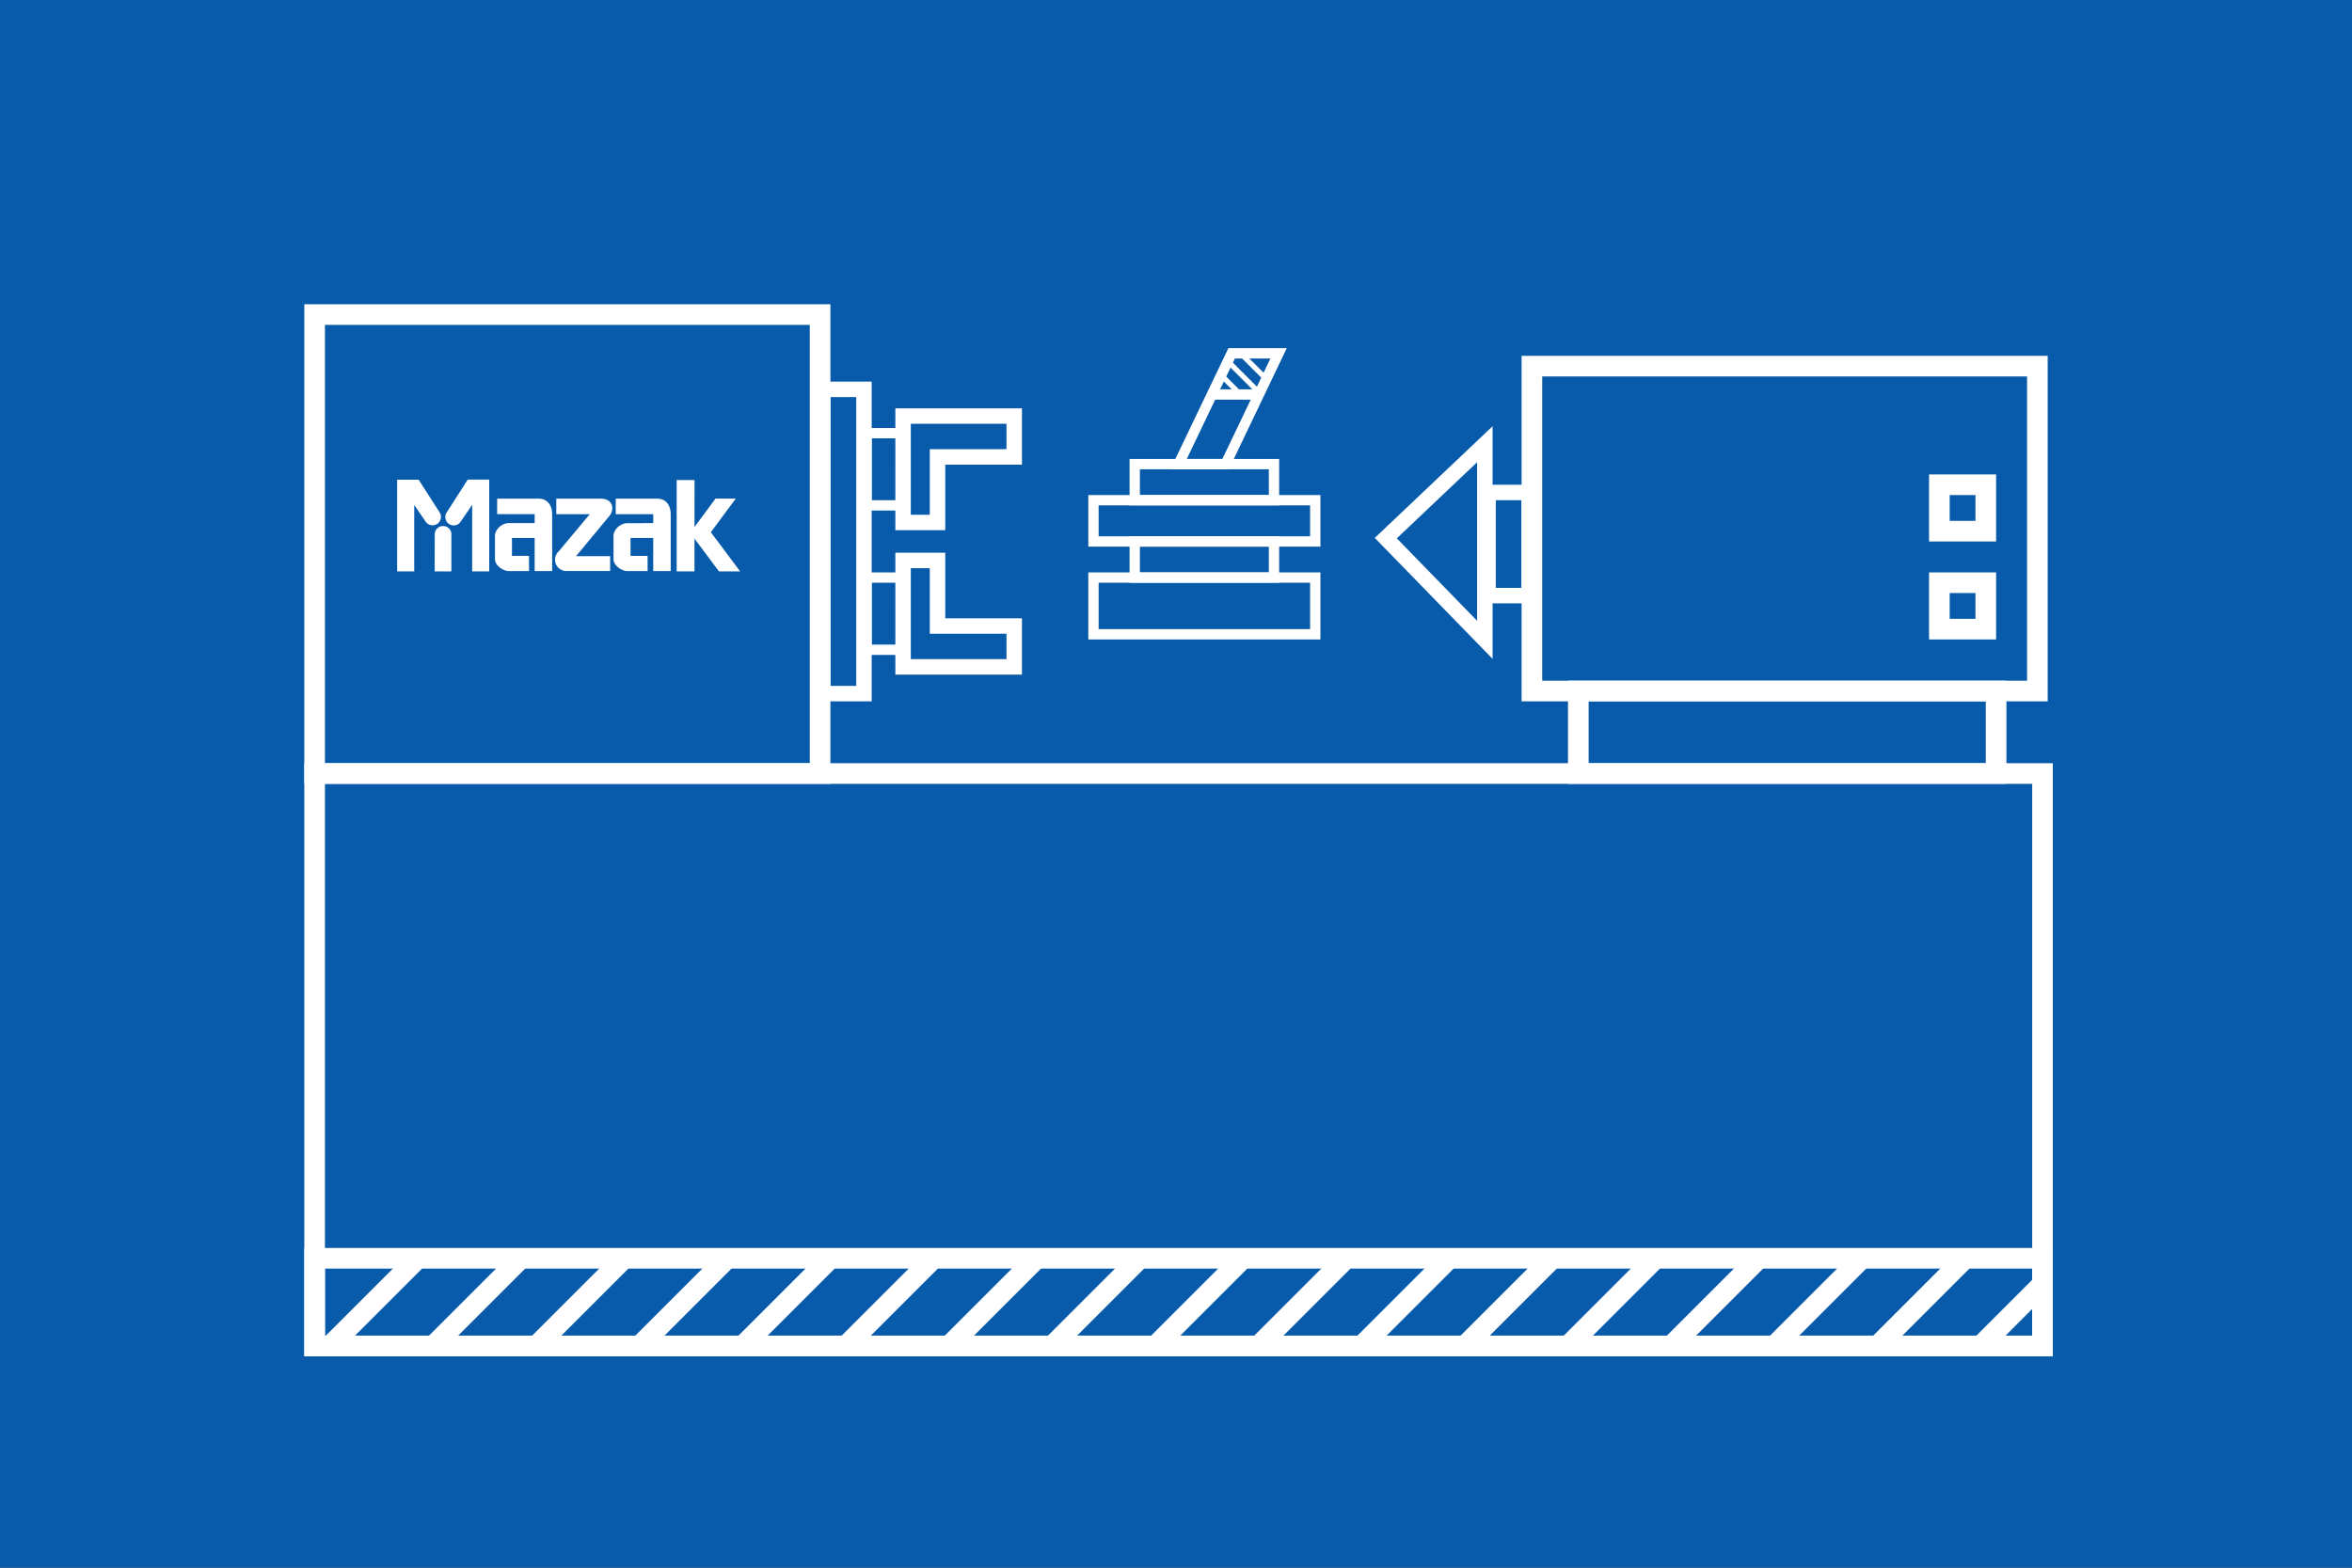 <svg xmlns="http://www.w3.org/2000/svg" xmlns:xlink="http://www.w3.org/1999/xlink" width="456" height="304" viewBox="0 0 456 304">
  <rect x="0" y="0" width="456" height="304" fill="#333333" stroke="none"/>
  <defs>
    <clipPath id="clip-ikona05-soustruhy">
      <rect width="456" height="304"/>
    </clipPath>
  </defs>
  <g id="ikona05-soustruhy" clip-path="url(#clip-ikona05-soustruhy)">
    <rect width="456" height="304" fill="#085bab"/>
    <g id="Rectangle_34" data-name="Rectangle 34" transform="translate(59 148)" fill="none" stroke="#fff" stroke-width="4">
      <rect width="339" height="115" stroke="none"/>
      <rect x="2" y="2" width="335" height="111" fill="none"/>
    </g>
    <g id="Rectangle_36" data-name="Rectangle 36" transform="translate(59 242)" fill="none" stroke="#fff" stroke-width="4">
      <rect width="339" height="21" stroke="none"/>
      <rect x="2" y="2" width="335" height="17" fill="none"/>
    </g>
    <line id="Line_49" data-name="Line 49" y1="17" x2="17" transform="translate(63.5 244.5)" fill="none" stroke="#fff" stroke-width="4"/>
    <line id="Line_50" data-name="Line 50" y1="17" x2="17" transform="translate(83.5 244.5)" fill="none" stroke="#fff" stroke-width="4"/>
    <line id="Line_51" data-name="Line 51" y1="17" x2="17" transform="translate(103.5 244.5)" fill="none" stroke="#fff" stroke-width="4"/>
    <line id="Line_52" data-name="Line 52" y1="17" x2="17" transform="translate(123.5 244.5)" fill="none" stroke="#fff" stroke-width="4"/>
    <line id="Line_53" data-name="Line 53" y1="17" x2="17" transform="translate(143.5 244.5)" fill="none" stroke="#fff" stroke-width="4"/>
    <line id="Line_54" data-name="Line 54" y1="17" x2="17" transform="translate(163.5 244.5)" fill="none" stroke="#fff" stroke-width="4"/>
    <line id="Line_55" data-name="Line 55" y1="17" x2="17" transform="translate(183.5 244.5)" fill="none" stroke="#fff" stroke-width="4"/>
    <line id="Line_56" data-name="Line 56" y1="17" x2="17" transform="translate(203.5 244.5)" fill="none" stroke="#fff" stroke-width="4"/>
    <line id="Line_57" data-name="Line 57" y1="17" x2="17" transform="translate(223.5 244.5)" fill="none" stroke="#fff" stroke-width="4"/>
    <line id="Line_58" data-name="Line 58" y1="17" x2="17" transform="translate(243.5 244.5)" fill="none" stroke="#fff" stroke-width="4"/>
    <line id="Line_59" data-name="Line 59" y1="17" x2="17" transform="translate(263.5 244.5)" fill="none" stroke="#fff" stroke-width="4"/>
    <line id="Line_60" data-name="Line 60" y1="17" x2="17" transform="translate(283.5 244.5)" fill="none" stroke="#fff" stroke-width="4"/>
    <line id="Line_61" data-name="Line 61" y1="17" x2="17" transform="translate(303.5 244.5)" fill="none" stroke="#fff" stroke-width="4"/>
    <g id="Rectangle_41" data-name="Rectangle 41" transform="translate(374 92)" fill="none" stroke="#fff" stroke-width="4">
      <rect width="13" height="13" stroke="none"/>
      <rect x="2" y="2" width="9" height="9" fill="none"/>
    </g>
    <g id="Rectangle_42" data-name="Rectangle 42" transform="translate(374 111)" fill="none" stroke="#fff" stroke-width="4">
      <rect width="13" height="13" stroke="none"/>
      <rect x="2" y="2" width="9" height="9" fill="none"/>
    </g>
    <line id="Line_74" data-name="Line 74" y1="17" x2="17" transform="translate(323.5 244.5)" fill="none" stroke="#fff" stroke-width="4"/>
    <line id="Line_75" data-name="Line 75" y1="17" x2="17" transform="translate(343.5 244.5)" fill="none" stroke="#fff" stroke-width="4"/>
    <line id="Line_76" data-name="Line 76" y1="17" x2="17" transform="translate(363.5 244.5)" fill="none" stroke="#fff" stroke-width="4"/>
    <line id="Line_77" data-name="Line 77" y1="13" x2="13" transform="translate(383.5 248.5)" fill="none" stroke="#fff" stroke-width="4"/>
    <g id="Rectangle_51" data-name="Rectangle 51" transform="translate(59 59)" fill="none" stroke="#fff" stroke-width="4">
      <rect width="102" height="93" stroke="none"/>
      <rect x="2" y="2" width="98" height="89" fill="none"/>
    </g>
    <g id="Mazak_logo" transform="translate(77 93)">
      <g id="Group_10" data-name="Group 10">
        <path id="Path_6" data-name="Path 6" d="M8.24,6.5,4.167.141H0L0,17.927H3.307l0-12.894,2.181,3.19A1.621,1.621,0,1,0,8.24,6.5Z" transform="translate(0 -0.123)" fill="#fff"/>
        <path id="Path_7" data-name="Path 7" d="M81.074,0H76.911L72.839,6.361a1.622,1.622,0,1,0,2.748,1.721l2.181-3.189,0,12.911h3.307Z" transform="translate(-63.225)" fill="#fff"/>
        <path id="Path_8" data-name="Path 8" d="M56.572,71.929l-.008,7.109H59.8l0-7.109h.011A1.621,1.621,0,1,0,56.572,71.929Z" transform="translate(-49.288 -61.233)" fill="#fff"/>
      </g>
      <g id="Group_11" data-name="Group 11" transform="translate(18.956 3.69)">
        <path id="Path_9" data-name="Path 9" d="M150.041,42.732h3.946l-.009-2.947h-3.3V36.316h4.4v6.416h3.388V31.7c0-1.568-.81-3.009-2.621-3.009h-8.036L147.8,31.7h7.279v1.73l-5.117.009a2.854,2.854,0,0,0-2.586,2.243v4.739C147.383,41.669,148.987,42.732,150.041,42.732Z" transform="translate(-147.374 -28.686)" fill="#fff"/>
      </g>
      <g id="Group_12" data-name="Group 12" transform="translate(41.944 3.694)">
        <path id="Path_10" data-name="Path 10" d="M328.761,42.765h3.945l-.008-2.947h-3.3V36.351h4.4v6.415h3.388V31.728c0-1.568-.811-3.009-2.622-3.009h-8.036l0,3.018H333.8v1.73l-5.118.008a2.854,2.854,0,0,0-2.585,2.244v4.739C326.1,41.7,327.707,42.765,328.761,42.765Z" transform="translate(-326.094 -28.719)" fill="#fff"/>
      </g>
      <path id="Path_11" data-name="Path 11" d="M242.212,39.841l6.393-7.716c1.113-1.25.87-3.439-1.661-3.439h-8.568v3.023h6.486l-6.026,7.217h0a2.193,2.193,0,0,0,1.469,3.8h8.514l0-2.888Z" transform="translate(-207.525 -24.995)" fill="#fff"/>
      <g id="Group_13" data-name="Group 13" transform="translate(54.193 0.086)">
        <path id="Path_12" data-name="Path 12" d="M421.319.667V18.38h3.45L424.782.667Z" transform="translate(-421.319 -0.667)" fill="#fff"/>
        <path id="Path_13" data-name="Path 13" d="M440.946,35.182l5.68,7.59,4.1-.007-5.681-7.59,4.83-6.523-3.923,0-4.126,5.568" transform="translate(-438.421 -25.052)" fill="#fff"/>
      </g>
    </g>
    <g id="Rectangle_52" data-name="Rectangle 52" transform="translate(295 69)" fill="none" stroke="#fff" stroke-width="4">
      <rect width="102" height="67" stroke="none"/>
      <rect x="2" y="2" width="98" height="63" fill="none"/>
    </g>
    <g id="Rectangle_53" data-name="Rectangle 53" transform="translate(304 132)" fill="none" stroke="#fff" stroke-width="4">
      <rect width="85" height="20" stroke="none"/>
      <rect x="2" y="2" width="81" height="16" fill="none"/>
    </g>
    <g id="Rectangle_54" data-name="Rectangle 54" transform="translate(158 74)" fill="none" stroke="#fff" stroke-width="3">
      <rect width="11" height="62" stroke="none"/>
      <rect x="1.5" y="1.5" width="8" height="59" fill="none"/>
    </g>
    <g id="Rectangle_55" data-name="Rectangle 55" transform="translate(287 94)" fill="none" stroke="#fff" stroke-width="3">
      <rect width="11" height="23" stroke="none"/>
      <rect x="1.5" y="1.5" width="8" height="20" fill="none"/>
    </g>
    <path id="Path_14" data-name="Path 14" d="M288.879,3116.073v-37.931l-19.207,18.207Z" transform="translate(-1 -2992)" fill="none" stroke="#fff" stroke-width="3"/>
    <path id="Path_15" data-name="Path 15" d="M175.088,3072.681h21.545v7.924H181.763v12.71h-6.676Z" transform="translate(0 -2992)" fill="none" stroke="#fff" stroke-width="3"/>
    <path id="Path_16" data-name="Path 16" d="M175.088,3093.316h21.545v-7.924H181.763v-12.71h-6.676Z" transform="translate(0 -2964)" fill="none" stroke="#fff" stroke-width="3"/>
    <g id="Rectangle_56" data-name="Rectangle 56" transform="translate(167 83)" fill="none" stroke="#fff" stroke-width="2">
      <rect width="9" height="16" stroke="none"/>
      <rect x="1" y="1" width="7" height="14" fill="none"/>
    </g>
    <g id="Rectangle_57" data-name="Rectangle 57" transform="translate(167 111)" fill="none" stroke="#fff" stroke-width="2">
      <rect width="9" height="16" stroke="none"/>
      <rect x="1" y="1" width="7" height="14" fill="none"/>
    </g>
    <g id="Rectangle_65" data-name="Rectangle 65" transform="translate(211 111)" fill="none" stroke="#fff" stroke-width="2">
      <rect width="45" height="13" stroke="none"/>
      <rect x="1" y="1" width="43" height="11" fill="none"/>
    </g>
    <g id="Rectangle_66" data-name="Rectangle 66" transform="translate(219 104)" fill="none" stroke="#fff" stroke-width="2">
      <rect width="29" height="9" stroke="none"/>
      <rect x="1" y="1" width="27" height="7" fill="none"/>
    </g>
    <g id="Rectangle_67" data-name="Rectangle 67" transform="translate(211 96)" fill="none" stroke="#fff" stroke-width="2">
      <rect width="45" height="10" stroke="none"/>
      <rect x="1" y="1" width="43" height="8" fill="none"/>
    </g>
    <g id="Rectangle_68" data-name="Rectangle 68" transform="translate(219 89)" fill="none" stroke="#fff" stroke-width="2">
      <rect width="29" height="9" stroke="none"/>
      <rect x="1" y="1" width="27" height="7" fill="none"/>
    </g>
    <path id="Path_22" data-name="Path 22" d="M228.5,3083l10.287-21.482h9.1L237.62,3083Z" transform="translate(0 -2993)" fill="none" stroke="#fff" stroke-width="2"/>
    <line id="Line_81" data-name="Line 81" x2="10" transform="translate(234.5 76.5)" fill="none" stroke="#fff" stroke-width="2"/>
    <line id="Line_82" data-name="Line 82" x2="5" y2="5" transform="translate(240.5 68.5)" fill="none" stroke="#fff" stroke-width="1"/>
    <line id="Line_83" data-name="Line 83" x2="5" y2="5" transform="translate(238.5 70.5)" fill="none" stroke="#fff" stroke-width="1"/>
    <line id="Line_84" data-name="Line 84" x2="4" y2="4" transform="translate(236.5 72.5)" fill="none" stroke="#fff" stroke-width="1"/>
  </g>
</svg>
